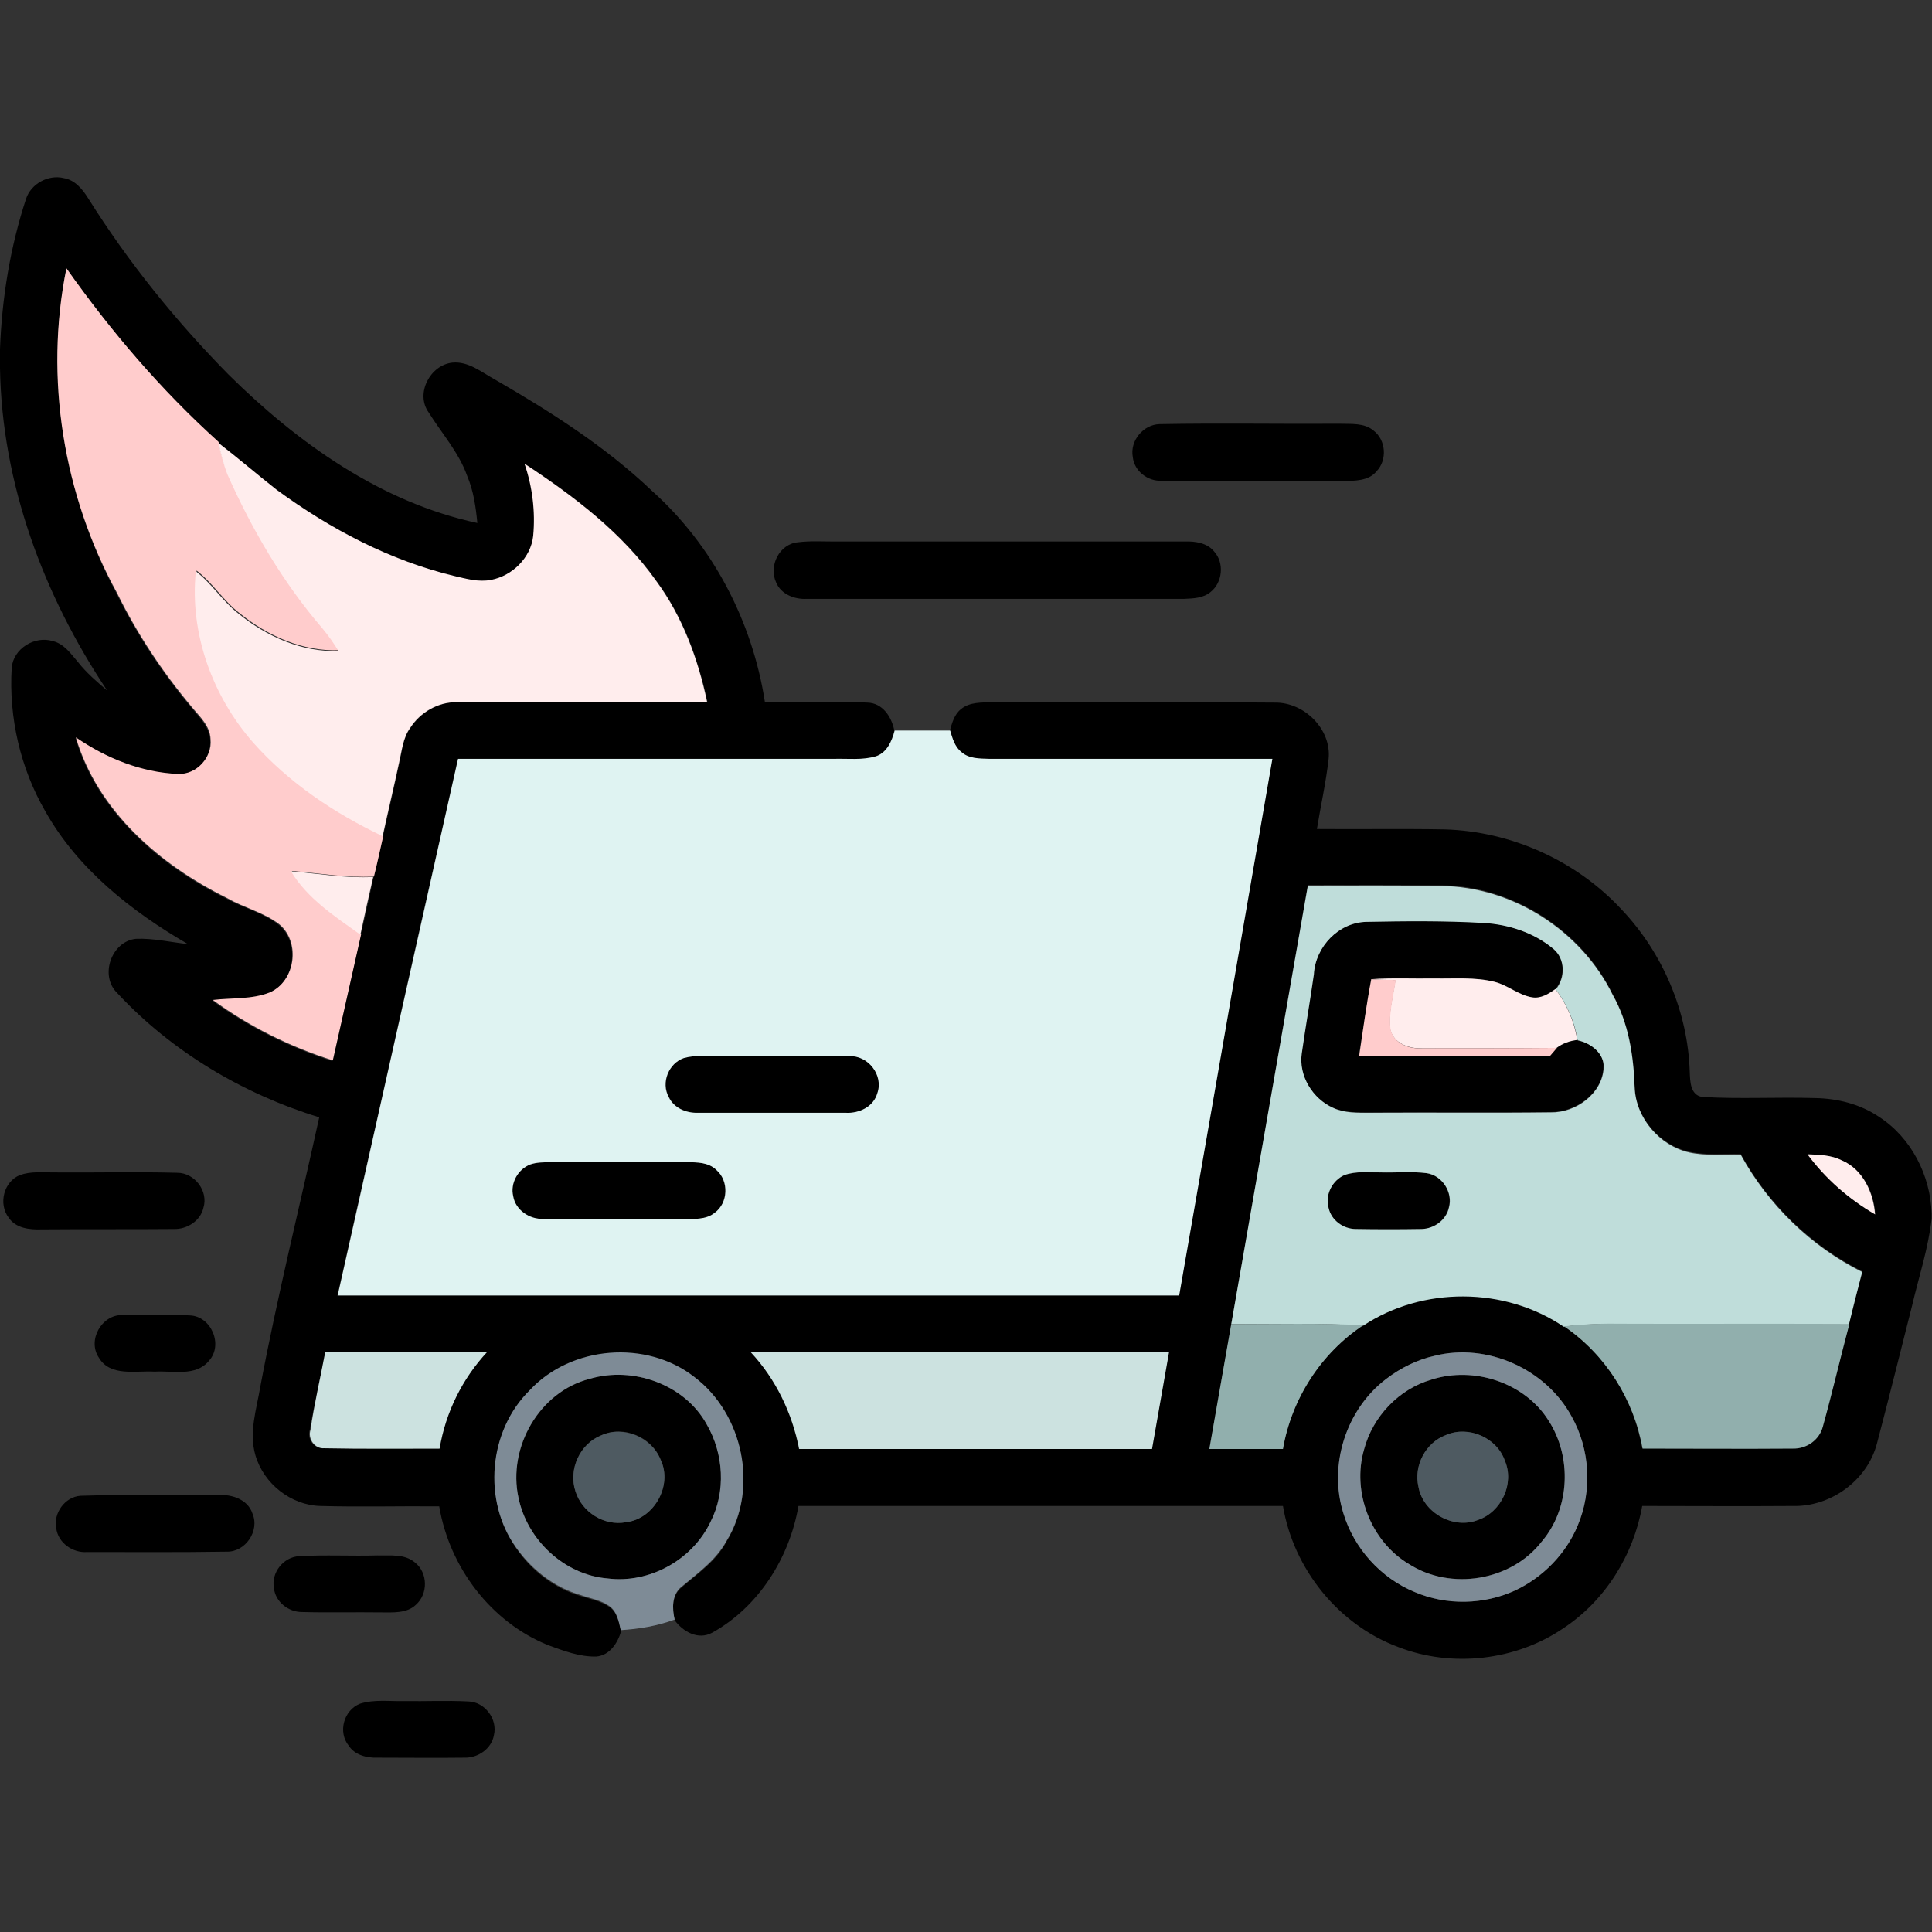 <?xml version="1.0" encoding="utf-8"?>
<!-- Generator: Adobe Illustrator 26.0.1, SVG Export Plug-In . SVG Version: 6.00 Build 0)  -->
<svg version="1.1" id="Layer_1" xmlns="http://www.w3.org/2000/svg" xmlns:xlink="http://www.w3.org/1999/xlink" x="0px" y="0px"
	 viewBox="0 0 512 512" style="enable-background:new 0 0 512 512;" xml:space="preserve">
<rect x="0" y="0" width="512" height="512" fill="#333333" stroke="none"/>
<style type="text/css">
	.st0{fill:#FFCCCC;}
	.st1{fill:#FFEDED;}
	.st2{fill:#DFF3F2;}
	.st3{fill:#BFDDDA;}
	.st4{fill:#91AFAD;}
	.st5{fill:#CCE2E0;}
	.st6{fill:#7E8B96;}
	.st7{fill:#4E5A61;}
</style>
<g id="_x23_000000ff">
	<path d="M6.9,52.7c1.3-4,5.9-6.5,10-5.5c3,0.5,5,3,6.5,5.4c10.6,16.9,23.2,32.5,37.2,46.7c18.3,18.1,40.3,33.8,65.9,39.3
		c-0.4-4.2-1-8.5-2.7-12.5c-2.2-6.2-6.7-11.2-10.2-16.8c-3.6-5,0.4-12.6,6.3-13.2c4.3-0.4,7.8,2.6,11.3,4.5
		c14.7,8.5,29.2,17.7,41.6,29.5c16.1,14.4,26.6,34.6,29.9,55.9c9.1,0.2,18.1-0.3,27.2,0.2c4,0.1,6.4,3.8,7.1,7.4
		c-0.7,2.8-1.9,5.9-4.9,6.9c-3.6,1.1-7.5,0.6-11.2,0.7c-33.2,0-66.4,0-99.6,0c-10.6,47.4-21.3,94.8-31.9,142.2c74.3,0,148.6,0,223,0
		c8.3-47.4,16.5-94.8,24.7-142.2c-25,0-50,0-75,0c-2.5-0.1-5.4,0-7.4-1.8c-1.8-1.4-2.3-3.7-3-5.7c0.6-2.1,1.2-4.4,3-5.8
		c2.3-1.9,5.5-1.7,8.2-1.8c25,0.1,50-0.1,75,0.1c7.8-0.1,15,7.1,14.2,14.9c-0.7,6.3-2.1,12.4-3.1,18.6c11.3,0.1,22.5-0.1,33.8,0.1
		c17.7,0.5,35,8.3,47,21.3c10.9,11.5,17.5,27.1,18,42.9c0.1,2.5,0.1,6.2,3.3,6.7c9.9,0.6,19.9,0,29.9,0.3c6,0.1,12,1.6,17,5
		c8.5,5.5,13.6,15.5,13.9,25.6v1.4c-0.9,7.9-3.4,15.4-5.2,23.1c-3.1,12.2-6.1,24.4-9.3,36.5c-2.6,9.8-12.3,16.8-22.4,16.5
		c-13.3,0.1-26.5,0-39.8,0c-2.3,13-9.8,25.1-20.9,32.4c-12.6,8.6-29.5,10.5-43.7,5c-15.9-5.9-27.8-20.7-30.6-37.4
		c-42.8,0-85.6,0-128.4,0c-2.4,13.8-10.6,26.8-22.9,33.6c-3.7,2-7.7-0.3-9.9-3.3c-0.7-3-0.8-6.6,1.8-8.7c4.3-3.7,9.2-7,11.9-12.1
		c8.6-13.9,4.5-33.7-8.5-43.5c-12.7-9.9-32.6-8.3-43.6,3.5c-10.9,10.7-12.4,29.2-3.6,41.7c4.1,6,10.2,10.7,17.2,12.7
		c2.5,0.8,5.2,1.3,7.4,2.8c2.2,1.4,2.6,4.2,3.2,6.5c-0.9,3.1-3,6.4-6.6,6.7c-4.4,0.1-8.6-1.5-12.7-3c-15.2-6.1-26.2-20.7-28.9-36.8
		c-10.5-0.1-21,0.2-31.5-0.1c-7.8-0.2-15-5.9-17.2-13.4c-1.8-6.1,0.3-12.3,1.3-18.3c4.5-23.9,10.4-47.6,15.6-71.3
		c-20.2-6.2-39.1-17.4-53.5-32.9c-4.8-4.6-1.6-13.7,4.9-14.4c4.6-0.2,9.2,0.9,13.8,1.4C34.8,241.5,20.6,230.3,12,215
		c-6.6-11.4-9.7-24.9-8.9-38c0.4-5.1,6.1-8.6,10.9-7.1c3,0.7,4.8,3.4,6.7,5.6c2.2,2.8,5,5.2,7.7,7.5C11.5,157.7,0.5,128.1,0,97.6
		v-5.1C0.5,79,2.7,65.5,6.9,52.7 M17.6,71.1c-5.8,29.2-0.8,60.1,13.3,86.2c5.3,10.8,12,20.9,19.7,30.1c2.1,2.6,4.9,5.1,5.1,8.7
		c0.4,4.8-3.8,9.4-8.6,9.2c-9.8-0.4-19.1-4.1-27.1-9.7c5.8,19.6,22.3,33.8,40.1,42.6c4.5,2.5,9.8,3.7,13.9,7c5.6,4.8,4.1,15-2.6,18
		c-4.8,1.9-10.1,1.4-15.1,2c9.6,7,20.5,12.4,31.8,16c2.5-11.1,5-22.2,7.5-33.4c1.2-5.1,2.3-10.2,3.4-15.3c0.8-3.6,1.6-7.2,2.5-10.9
		c1.5-6.6,3-13.1,4.4-19.7c0.7-3.1,0.9-6.4,2.9-9c2.7-4.1,7.4-6.9,12.3-6.8c22.1-0.1,44.3,0,66.4,0c-2.4-11.4-6.5-22.6-13.4-32
		c-9.1-12.9-21.9-22.6-35-31.2c2.1,6.1,2.9,12.7,2.3,19.1c-0.6,5.8-5.6,10.7-11.3,11.7c-3.1,0.6-6.3-0.2-9.4-1
		c-17.2-4.1-33.1-12.5-47.3-22.9c-5.2-4-10.2-8.3-15.4-12.4l-0.1-0.3C42.7,103.3,29.3,87.8,17.6,71.1 M326.3,350.9
		c-1.9,11-3.9,22-5.8,33c6.5,0,13,0,19.5,0c2.3-13.3,10.1-25.3,21.3-32.8c15.8-10.4,37.5-10.3,53.1,0.3c11,7.4,18.5,19.4,20.8,32.4
		c13.3,0,26.6,0.1,39.8,0c3.6,0.1,7.1-2.3,8-5.9c2.4-9,4.6-18.1,7-27.1c1.2-4.6,2.4-9.2,3.5-13.9c-13.6-6.8-24.9-17.8-32.2-31.1
		c-4.6-0.1-9.2,0.4-13.7-0.6c-7.9-1.8-14.1-9.1-14.4-17.2c-0.3-8.4-1.6-17-5.8-24.5c-8.3-17-26.5-28.7-45.4-28.9
		c-11.8-0.1-23.6,0-35.4-0.1C339.8,273.4,333,312.2,326.3,350.9 M479,305.9c4.8,6.5,11,11.9,18,16c-0.4-5.8-3.2-12-8.8-14.3
		C485.3,306.1,482.1,306,479,305.9 M86.2,358.3c-1.3,6.9-2.9,13.7-4.1,20.6c-0.8,2.4,1.1,5.1,3.7,4.9c10.2,0.2,20.4,0.1,30.5,0.1
		c1.7-9.5,6.1-18.5,12.6-25.6C114.8,358.3,100.5,358.4,86.2,358.3 M199,358.4c6.6,7.1,10.9,16.1,12.7,25.6c31.2-0.1,62.4,0,93.5,0
		c1.5-8.5,3-17,4.5-25.6C272.8,358.3,235.9,358.3,199,358.4 M380.2,359.3c-4.6,1.1-9,3.2-12.8,6.1c-10.7,8-15.3,22.9-11.4,35.6
		c2.8,9.3,9.9,17.2,18.9,20.9c8.4,3.6,18.3,3.4,26.6-0.4c7.4-3.4,13.4-9.7,16.6-17.2c3.9-9.2,3.3-20.2-1.6-28.9
		C409.7,362.8,394.1,355.8,380.2,359.3z"/>
	<path d="M307.3,112.4c15.9-0.3,31.8,0,47.7-0.1c3,0.1,6.5-0.3,9,1.8c3.3,2.5,3.7,7.8,0.8,10.8c-2.1,2.6-5.8,2.5-8.9,2.6
		c-16-0.1-32,0.1-48-0.1c-3.7,0.2-7.3-2.5-7.7-6.3C299.4,116.8,303,112.5,307.3,112.4z"/>
	<path d="M211.5,143.7c3.2-0.4,6.4-0.2,9.5-0.2c31,0,62,0,93,0c2.8-0.1,6,0.4,7.8,2.7c2.7,3,2.2,8.2-1,10.7
		c-1.9,1.6-4.5,1.7-6.9,1.8c-33.4,0-66.7,0-100.1,0c-3.2,0.2-6.8-1.2-8.1-4.3C203.6,149.9,206.6,144.1,211.5,143.7z"/>
	<path d="M362.2,244.3c10.3-0.2,20.6-0.3,30.9,0.2c6.6,0.4,13.3,2.6,18.5,6.9c3.2,2.6,3.2,7.6,0.6,10.7c-1.8,1.3-3.9,2.6-6.2,2.2
		c-3.6-0.6-6.4-3.3-9.9-4.1c-5.2-1.3-10.7-0.9-16-0.9c-5.6,0.1-11.1-0.2-16.7,0.2c-1.2,6.8-2.2,13.6-3.3,20.3c16.9,0,33.8,0,50.6,0
		c0.4-0.5,1.3-1.5,1.8-2.1c1.6-1.2,3.6-1.8,5.5-2.1c3.5,0.7,7.2,3.4,6.9,7.3c-0.3,6.9-7.4,11.9-14,11.8c-16,0.1-32,0-48,0.1
		c-3.2,0-6.7,0.1-9.7-1.3c-5.5-2.4-9.2-8.5-8.3-14.5c1-7,2.2-13.9,3.2-20.9C348.6,250.9,354.8,244.4,362.2,244.3z"/>
	<path d="M181.2,280.4c3.2-0.9,6.5-0.5,9.8-0.6c11.4,0.1,22.7-0.1,34.1,0.1c5-0.3,9.2,5,7.5,9.8c-1,3.6-4.9,5.5-8.4,5.2
		c-13.1,0-26.1,0-39.2,0c-3.1,0.1-6.4-1.3-7.7-4.2C175.2,287,177.2,281.8,181.2,280.4z"/>
	<path d="M140.5,308.6c1.8-0.6,3.7-0.6,5.5-0.6c12,0,24,0,36,0c2.7,0,5.9,0,7.9,2.1c3.3,2.9,3.1,8.7-0.5,11.3
		c-2.3,1.9-5.6,1.6-8.4,1.7c-12.3-0.1-24.7,0.1-37-0.1c-3.6,0.2-7.4-2.3-8-6C135.1,313.6,137.2,309.9,140.5,308.6z"/>
	<path d="M5.3,311.4c2.8-1,5.8-0.7,8.8-0.7c11,0.1,22-0.2,32.9,0.1c4.6,0,8.3,4.9,6.9,9.3c-0.8,3.5-4.4,5.7-7.8,5.6
		c-11.7,0.1-23.4,0-35.2,0.1c-3.1,0.1-6.7-0.3-8.6-3.1C-0.5,319,1,313.1,5.3,311.4z"/>
	<path d="M356.3,311.4c3.1-1.1,6.4-0.6,9.7-0.7c4,0.1,8-0.3,12,0.2c4.1,0.5,7.1,5.1,5.9,9.1c-0.7,3.3-3.9,5.6-7.2,5.7
		c-5.8,0.1-11.7,0.1-17.5,0c-3.3-0.1-6.4-2.4-7.2-5.6C351.1,316.6,353.1,312.8,356.3,311.4z"/>
	<path d="M32.4,348.5c6-0.1,12-0.2,17.9,0.1c5.7,0.2,8.9,7.8,5.1,12c-3.5,4.3-9.6,2.6-14.4,2.9c-5-0.3-11.8,1.4-14.8-3.7
		C23.1,355.2,26.9,348.4,32.4,348.5z"/>
	<path d="M156.3,365.4c11.5-3.4,25.1,1.5,31,12.1c4.5,7.7,5.1,17.7,1,25.8c-4.8,10.1-16.2,16.5-27.3,15c-11.5-1-21.4-10.3-23.6-21.4
		C134.5,383.6,143,368.8,156.3,365.4 M159.3,380.4c-5.6,2.2-8.8,9-6.8,14.8c1.7,5.6,7.6,9.3,13.4,8.2c7.4-0.9,12.4-9.7,9.2-16.5
		C172.8,380.8,165.2,377.6,159.3,380.4z"/>
	<path d="M379.4,365.6c11.2-3.6,24.7,0.8,31,10.9c6.2,9.6,5.7,23.2-1.8,32c-8.1,10.4-24.1,13.1-35.2,6c-10.1-6-15.2-19.1-11.9-30.4
		C363.8,375.4,370.8,368.1,379.4,365.6 M383.2,380.3c-5.4,2-8.6,8.1-7.3,13.7c1.2,6.9,9.3,11.4,15.8,8.8c6.2-2.1,9.7-9.6,7.1-15.7
		C396.7,381,389.2,377.7,383.2,380.3z"/>
	<path d="M21.3,396.4c12.2-0.4,24.5-0.1,36.7-0.2c3.5-0.2,7.7,1.2,8.9,4.9c2,4.6-1.9,10.3-6.9,10.1c-12.3,0.2-24.6,0.1-36.9,0.1
		c-3.8,0.3-7.7-2.4-8.2-6.3C14.1,401,17.2,396.7,21.3,396.4z"/>
	<path d="M79.3,412.4c6.9-0.4,13.8,0,20.7-0.2c3.4,0.1,7.2-0.5,10,1.9c3.4,2.7,3.5,8.3,0.2,11.2c-2.4,2.3-6.1,2-9.2,2
		c-7-0.1-14,0.1-21-0.1c-3.6,0-7-2.7-7.4-6.3C71.8,416.8,75.1,412.6,79.3,412.4z"/>
	<path d="M95.4,451.5c3.8-1.2,7.8-0.6,11.7-0.7c5.7,0.1,11.3-0.2,17,0.1c4.4,0.1,7.8,4.7,6.8,8.9c-0.6,3.6-4.2,6.1-7.8,6
		c-7.7,0.1-15.4,0-23.1,0c-2.8,0.1-6-0.7-7.6-3.2C89.5,459,91.1,453.2,95.4,451.5z"/>
</g>
<g id="_x23_d63030ff">
	<path class="st0" d="M17.6,71.1c11.8,16.7,25.1,32.3,40.3,46l0.1,0.3c0.6,2.8,1.3,5.6,2.5,8.2c6.5,14.7,14.7,28.7,25.2,40.8
		c1.6,1.9,2.9,3.9,4.2,5.9c-9.7,0.4-19-3.8-26.4-9.8c-4.3-3.3-7.1-8-11.4-11.3c-1.7,16.4,4.4,33.1,15.2,45.4
		c9.4,10.6,21.5,18.7,34.3,24.8c-0.8,3.6-1.6,7.3-2.5,10.9c-7.3,0.4-14.5-0.9-21.8-1.5c4.3,7.2,11.7,11.9,18.4,16.8
		c-2.5,11.1-5,22.2-7.5,33.4c-11.4-3.6-22.2-9-31.8-16c5-0.6,10.3-0.1,15.1-2c6.8-3,8.2-13.2,2.6-18c-4.1-3.2-9.4-4.4-13.9-7
		c-17.8-8.8-34.3-23-40.1-42.6c8,5.5,17.3,9.3,27.1,9.7c4.9,0.2,9.1-4.4,8.6-9.2c-0.1-3.6-3-6.1-5.1-8.7
		c-7.7-9.2-14.4-19.3-19.7-30.1C16.8,131.2,11.7,100.2,17.6,71.1z"/>
</g>
<g id="_x23_fb5858ff">
	<path class="st1" d="M57.9,117.4c5.2,4,10.2,8.3,15.4,12.4c14.2,10.4,30.1,18.8,47.3,22.9c3.1,0.7,6.2,1.6,9.4,1
		c5.7-1,10.7-5.9,11.3-11.7c0.6-6.4-0.2-13-2.3-19.1c13.1,8.6,25.9,18.3,35,31.2c6.9,9.4,11,20.6,13.4,32c-22.1,0-44.2,0-66.4,0
		c-4.9-0.1-9.7,2.7-12.3,6.8c-1.9,2.6-2.2,6-2.9,9c-1.4,6.6-3,13.2-4.4,19.7c-12.8-6.1-24.8-14.1-34.3-24.8
		c-10.8-12.3-16.9-29-15.2-45.4c4.3,3.3,7.1,8,11.4,11.3c7.4,6,16.8,10.2,26.4,9.8c-1.3-2.1-2.7-4.1-4.2-5.9
		c-10.5-12.2-18.7-26.2-25.2-40.8C59.2,123,58.5,120.2,57.9,117.4z"/>
	<path class="st1" d="M77.1,230.9c7.3,0.6,14.5,1.9,21.8,1.5c-1.2,5.1-2.3,10.2-3.4,15.3C88.8,242.9,81.5,238.2,77.1,230.9z"/>
</g>
<g id="_x23_5db33aff">
	<path class="st2" d="M237.1,193.6c4.9,0,9.8,0,14.7,0c0.6,2,1.2,4.3,3,5.7c2,1.8,4.8,1.7,7.4,1.8c25,0,50,0,75,0
		c-8.2,47.4-16.4,94.8-24.7,142.2c-74.3,0-148.6,0-223,0c10.6-47.4,21.3-94.8,31.9-142.2c33.2,0,66.4,0,99.6,0
		c3.7-0.1,7.6,0.4,11.2-0.7C235.1,199.4,236.4,196.3,237.1,193.6 M181.2,280.4c-4,1.4-6.1,6.5-4,10.3c1.3,2.9,4.6,4.3,7.7,4.2
		c13.1,0,26.1,0,39.2,0c3.6,0.2,7.4-1.6,8.4-5.2c1.7-4.8-2.5-10.1-7.5-9.8c-11.3-0.2-22.7,0-34.1-0.1
		C187.8,279.9,184.4,279.5,181.2,280.4 M140.5,308.6c-3.3,1.3-5.3,5-4.5,8.4c0.6,3.7,4.4,6.2,8,6c12.3,0.1,24.7,0,37,0.1
		c2.8-0.1,6.1,0.2,8.4-1.7c3.6-2.6,3.8-8.4,0.5-11.3c-2.1-2.1-5.2-2.1-7.9-2.1c-12,0-24,0-36,0C144.1,308,142.2,308,140.5,308.6z"/>
</g>
<g id="_x23_ffa90bff">
	<path class="st3" d="M326.3,350.9c6.8-38.8,13.5-77.5,20.3-116.2c11.8,0,23.6-0.1,35.4,0.1c18.9,0.2,37.1,11.9,45.4,28.9
		c4.2,7.4,5.5,16,5.8,24.5c0.3,8.1,6.6,15.4,14.4,17.2c4.5,1,9.1,0.5,13.7,0.6c7.3,13.3,18.6,24.3,32.2,31.1
		c-1.2,4.6-2.4,9.2-3.5,13.9c-20-0.1-40,0-60-0.1c-5.2-0.1-10.4,0-15.6,0.7c-15.6-10.6-37.4-10.7-53.1-0.3
		C349.7,350.6,338,350.9,326.3,350.9 M362.2,244.3c-7.4,0.1-13.6,6.6-14,13.9c-1,7-2.2,13.9-3.2,20.9c-0.9,6,2.9,12.1,8.3,14.5
		c3,1.4,6.4,1.3,9.7,1.3c16-0.1,32,0.1,48-0.1c6.6,0.1,13.6-4.9,14-11.8c0.2-3.9-3.5-6.6-6.9-7.3c-0.8-4.9-2.8-9.5-5.8-13.5
		c2.6-3.1,2.5-8.1-0.6-10.7c-5.1-4.3-11.8-6.5-18.5-6.9C382.8,244,372.5,244.1,362.2,244.3 M356.3,311.4c-3.2,1.4-5.2,5.2-4.2,8.7
		c0.7,3.3,3.9,5.6,7.2,5.6c5.8,0.1,11.7,0.1,17.5,0c3.3-0.1,6.5-2.4,7.2-5.7c1.1-4-1.8-8.5-5.9-9.1c-4-0.5-8-0.1-12-0.2
		C362.8,310.7,359.4,310.3,356.3,311.4z"/>
</g>
<g id="_x23_ffe7c0ff">
	<path class="st1" d="M363.4,259.5c5.6-0.4,11.1-0.1,16.7-0.2c5.4,0.1,10.8-0.4,16,0.9c3.5,0.9,6.3,3.5,9.9,4.1
		c2.3,0.4,4.4-0.9,6.2-2.2c3,4,5,8.6,5.8,13.5c-2,0.2-3.9,0.9-5.5,2.1c-11.8,0.1-23.7,0.1-35.5,0.1c-3.5,0.2-7.8-1.3-8.6-5.1
		c-0.5-4.4,0.8-8.7,1.4-13C367.7,259.7,365.5,259.7,363.4,259.5z"/>
</g>
<g id="_x23_ffd993ff">
	<path class="st0" d="M363.4,259.5c2.1,0.2,4.3,0.2,6.5,0.2c-0.6,4.3-1.9,8.6-1.4,13c0.8,3.9,5.1,5.4,8.6,5.1
		c11.8,0,23.7,0,35.5-0.1c-0.4,0.5-1.3,1.5-1.8,2.1c-16.9,0-33.8,0-50.6,0C361.2,273.1,362.1,266.3,363.4,259.5z"/>
</g>
<g id="_x23_ffe1aaff">
	<path class="st1" d="M479,305.9c3.1,0.1,6.3,0.2,9.1,1.6c5.6,2.4,8.4,8.6,8.8,14.3C490,317.8,483.8,312.4,479,305.9z"/>
</g>
<g id="_x23_f29500ff">
	<path class="st4" d="M326.3,350.9c11.7,0,23.4-0.3,35,0.3c-11.2,7.4-19,19.5-21.3,32.8c-6.5,0-13,0-19.5,0
		C322.4,372.9,324.4,361.9,326.3,350.9z"/>
	<path class="st4" d="M414.5,351.5c5.2-0.6,10.4-0.8,15.6-0.7c20,0.1,40-0.1,60,0.1c-2.4,9-4.5,18.1-7,27.1c-0.9,3.6-4.3,6-8,5.9
		c-13.3,0.1-26.5,0-39.8,0C433,370.9,425.5,359,414.5,351.5z"/>
</g>
<g id="_x23_498d2dff">
	<path class="st5" d="M86.2,358.3c14.3,0,28.6,0,42.9,0c-6.6,7.1-11,16-12.6,25.6c-10.2,0-20.4,0.1-30.5-0.1
		c-2.6,0.2-4.5-2.5-3.7-4.9C83.3,372,84.9,365.2,86.2,358.3z"/>
	<path class="st5" d="M199,358.4c36.9,0,73.8,0,110.8,0c-1.5,8.5-3,17-4.5,25.6c-31.2,0-62.4,0-93.5,0
		C209.9,374.4,205.6,365.5,199,358.4z"/>
</g>
<g id="_x23_7e8b96ff">
	<path class="st6" d="M140.4,368.4c11-11.8,30.9-13.4,43.6-3.5c13,9.8,17.1,29.6,8.5,43.5c-2.8,5.1-7.6,8.5-11.9,12.1
		c-2.6,2.1-2.5,5.7-1.8,8.7c-4.6,1.7-9.4,2.5-14.3,2.8c-0.5-2.3-1-5.1-3.2-6.5c-2.2-1.5-4.9-1.9-7.4-2.8c-7-2-13.1-6.8-17.2-12.7
		C127.9,397.7,129.4,379.2,140.4,368.4 M156.3,365.4c-13.4,3.4-21.8,18.2-18.9,31.5c2.3,11.2,12.2,20.5,23.6,21.4
		c11.1,1.4,22.5-4.9,27.3-15c4.1-8,3.5-18-1-25.8C181.5,366.9,167.8,362,156.3,365.4z"/>
	<path class="st6" d="M380.2,359.3c13.9-3.5,29.5,3.5,36.3,16.1c4.9,8.7,5.5,19.7,1.6,28.9c-3.1,7.5-9.2,13.7-16.6,17.2
		c-8.3,3.8-18.2,4-26.6,0.4c-9-3.7-16.1-11.6-18.9-20.9c-4-12.7,0.7-27.5,11.4-35.6C371.2,362.5,375.6,360.3,380.2,359.3
		 M379.4,365.6c-8.7,2.5-15.6,9.8-17.9,18.5c-3.3,11.3,1.8,24.4,11.9,30.4c11.1,7.1,27.1,4.5,35.2-6c7.5-8.8,8-22.4,1.8-32
		C404.1,366.4,390.6,362,379.4,365.6z"/>
</g>
<g id="_x23_4e5a61ff">
	<path class="st7" d="M159.3,380.4c5.9-2.7,13.4,0.5,15.8,6.5c3.2,6.8-1.8,15.7-9.2,16.5c-5.8,1.1-11.7-2.7-13.4-8.2
		C150.6,389.4,153.7,382.6,159.3,380.4z"/>
	<path class="st7" d="M383.2,380.3c6-2.6,13.5,0.7,15.6,6.8c2.6,6-0.9,13.6-7.1,15.7c-6.5,2.6-14.6-1.9-15.8-8.8
		C374.6,388.4,377.8,382.3,383.2,380.3z"/>
</g>
</svg>
